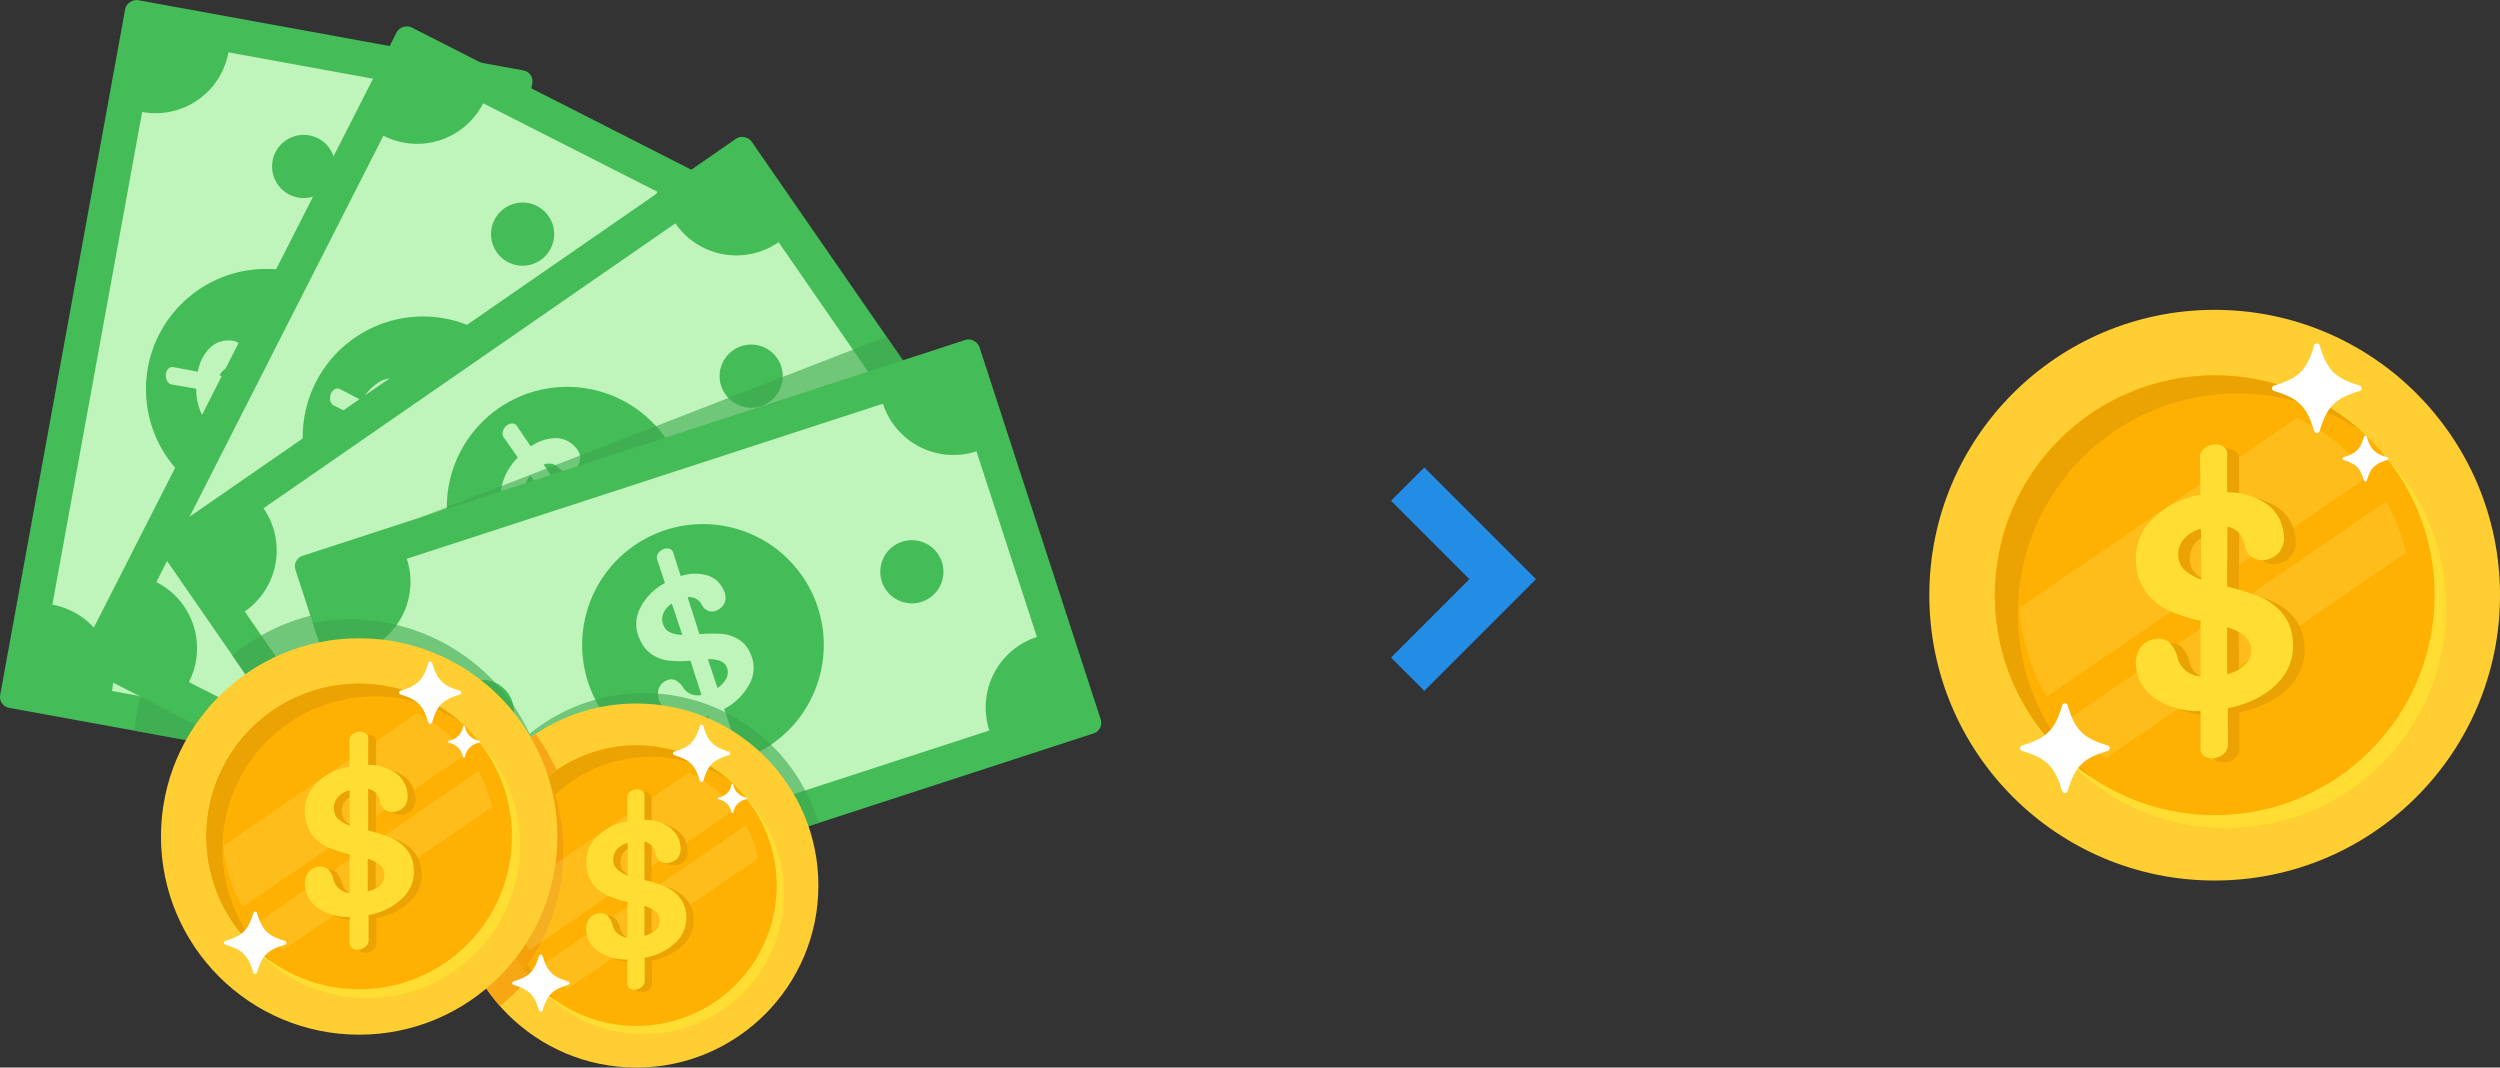 <svg xmlns="http://www.w3.org/2000/svg" viewBox="0 0 505.81 215.99"><rect x="0" y="0" width="505.81" height="215.99" fill="#333333" stroke="none"/><g id="レイヤー_2" data-name="レイヤー 2"><g id="レイヤー_1-2" data-name="レイヤー 1"><polygon points="288.17 139.78 281.44 133.05 297.3 117.18 281.44 101.31 288.17 94.58 310.77 117.18 288.17 139.78" style="fill:#238de6"/><rect x="-18.9" y="36.87" width="145.54" height="83.73" rx="2.22" transform="translate(-33.25 117.61) rotate(-79.67)" style="fill:#44bc58"/><path d="M85.08,17.67,46.22,10.59A15,15,0,0,1,28.76,22.66L10.59,122.34A15,15,0,0,1,22.66,139.8l38.87,7.09A15,15,0,0,1,79,134.81L97.16,35.13A15,15,0,0,1,85.08,17.67Z" style="fill:#bff4ba"/><g style="opacity:0.6"><path d="M38.8,123.17a39.92,39.92,0,0,0-11.58,24.68l52.6,9.59a2.22,2.22,0,0,0,2.58-1.79l6.86-37.59A40.1,40.1,0,0,0,38.8,123.17Z" style="fill:#3ca64e"/></g><circle cx="45.05" cy="123.57" r="6.39" transform="translate(-82.19 156.86) rotate(-84.63)" style="fill:#44bc58"/><circle cx="61.44" cy="33.67" r="6.39" transform="translate(-7.52 21.29) rotate(-18.54)" style="fill:#44bc58"/><circle cx="53.87" cy="78.74" r="24.34" transform="translate(-5.62 4.16) rotate(-4.2)" style="fill:#44bc58"/><path d="M54.12,73.66a8.16,8.16,0,0,1,2.48-2.52,6.07,6.07,0,0,1,3.7-.9,6.85,6.85,0,0,1,5.38,2.9,12.15,12.15,0,0,1,2.14,7.09l4.67.82a1.58,1.58,0,0,1,1.09.75,2.44,2.44,0,0,1,.34,1.39,1.7,1.7,0,0,1-.47,1.15,1.2,1.2,0,0,1-1.14.3l-4.76-.86A10.25,10.25,0,0,1,65,89.2,5.67,5.67,0,0,1,60.55,91,3.64,3.64,0,0,1,58,90a2.77,2.77,0,0,1-.8-2.11A2.19,2.19,0,0,1,58,86.18a4.24,4.24,0,0,1,2.15-.71A3.25,3.25,0,0,0,62,84.72a3.65,3.65,0,0,0,1.12-1.79L56,81.61a25,25,0,0,1-2,3.67,8,8,0,0,1-2.62,2.46,7,7,0,0,1-3.91.84,7.12,7.12,0,0,1-5.62-3,11.75,11.75,0,0,1-2.15-6.93l-4.76-.82a1.34,1.34,0,0,1-1.07-.68,2.26,2.26,0,0,1-.32-1.31,1.9,1.9,0,0,1,.47-1.2,1.13,1.13,0,0,1,1.1-.36l4.9.93a9.09,9.09,0,0,1,2.36-4.74,5.29,5.29,0,0,1,4.16-1.57,3.22,3.22,0,0,1,2.38,1A3,3,0,0,1,49.59,72a2.29,2.29,0,0,1-.7,1.62,2.37,2.37,0,0,1-1.72.61A2.77,2.77,0,0,0,44.44,76l7.71,1.44A32.85,32.85,0,0,1,54.12,73.66Zm-5,8.8a7.14,7.14,0,0,0,1.51-1.84l-6.58-1.15a4.28,4.28,0,0,0,1,2.57,3.15,3.15,0,0,0,2.25,1A2.53,2.53,0,0,0,49.14,82.46Zm13.4-5.62a2.58,2.58,0,0,0-2-1,2.37,2.37,0,0,0-1.72.61,6.92,6.92,0,0,0-1.44,2l6,1.07A4.93,4.93,0,0,0,62.54,76.84Z" style="fill:#bff4ba"/><rect x="12.82" y="46.52" width="145.54" height="83.73" rx="2.22" transform="translate(-31.99 124.59) rotate(-63.04)" style="fill:#44bc58"/><path d="M133,38.8,97.76,20.89a15,15,0,0,1-20.19,6.57L31.63,117.77A15,15,0,0,1,38.21,138l35.21,17.91a15,15,0,0,1,20.19-6.58L139.55,59A15,15,0,0,1,133,38.8Z" style="fill:#bff4ba"/><circle cx="64.31" cy="128.81" r="6.39" transform="translate(-36.3 25.82) rotate(-17.8)" style="fill:#44bc58"/><circle cx="105.74" cy="47.37" r="6.39" transform="translate(-9.63 58.11) rotate(-29.45)" style="fill:#44bc58"/><circle cx="85.59" cy="88.38" r="24.34" transform="translate(-32.82 54.98) rotate(-30.17)" style="fill:#44bc58"/><path d="M87.28,83.58a8.24,8.24,0,0,1,3.1-1.7,6,6,0,0,1,3.8.2,6.87,6.87,0,0,1,4.33,4.31,12.14,12.14,0,0,1,0,7.42l4.24,2.11a1.58,1.58,0,0,1,.84,1,2.42,2.42,0,0,1-.08,1.43,1.7,1.7,0,0,1-.77,1,1.21,1.21,0,0,1-1.19,0l-4.31-2.19a10.19,10.19,0,0,1-4,4.46,5.61,5.61,0,0,1-4.75.47,3.6,3.6,0,0,1-2.15-1.68,2.73,2.73,0,0,1-.17-2.25,2.2,2.2,0,0,1,1.22-1.44,4.28,4.28,0,0,1,2.27-.07,3.22,3.22,0,0,0,2-.17A3.7,3.7,0,0,0,93.25,95l-6.46-3.31a24.81,24.81,0,0,1-3,3,8,8,0,0,1-3.22,1.61,6.86,6.86,0,0,1-4-.32,7.11,7.11,0,0,1-4.53-4.46A11.68,11.68,0,0,1,72,84.26l-4.33-2.15a1.36,1.36,0,0,1-.83-1,2.32,2.32,0,0,1,.07-1.35,1.86,1.86,0,0,1,.8-1,1.08,1.08,0,0,1,1.15,0l4.43,2.29a9.07,9.07,0,0,1,3.61-3.86,5.27,5.27,0,0,1,4.44-.31,3.18,3.18,0,0,1,2,1.6,2.91,2.91,0,0,1,0,2.23,2.27,2.27,0,0,1-1.14,1.35,2.38,2.38,0,0,1-1.81.1,2.76,2.76,0,0,0-3.13.92l7,3.6A32.54,32.54,0,0,1,87.28,83.58Zm-7.29,7a7.11,7.11,0,0,0,2-1.33l-6-3A4.25,4.25,0,0,0,76.24,89a3.13,3.13,0,0,0,1.87,1.61A2.5,2.5,0,0,0,80,90.59Zm14.44-1.54a2.54,2.54,0,0,0-1.61-1.54A2.31,2.31,0,0,0,91,87.6a6.91,6.91,0,0,0-2,1.47l5.49,2.76A4.9,4.9,0,0,0,94.43,89.05Z" style="fill:#bff4ba"/><rect x="41.98" y="60.75" width="145.54" height="83.73" rx="2.22" transform="translate(-38 83.49) rotate(-34.67)" style="fill:#44bc58"/><path d="M180,81.5,157.53,49a15,15,0,0,1-20.89-3.81L53.31,102.84a15,15,0,0,1-3.8,20.88L72,156.21A15,15,0,0,1,92.86,160l83.33-57.63A15,15,0,0,1,180,81.5Z" style="fill:#bff4ba"/><g style="opacity:0.6"><path d="M72.67,123.37A39.89,39.89,0,0,0,47,132.64l30.41,44a2.22,2.22,0,0,0,3.09.56L112,155.44A40.11,40.11,0,0,0,72.67,123.37Z" style="fill:#3ca64e"/></g><circle cx="76.81" cy="128.08" r="6.39" transform="translate(-64.04 78.42) rotate(-39.63)" style="fill:#44bc58"/><circle cx="151.97" cy="76.1" r="6.39" transform="translate(16.14 178.25) rotate(-63.54)" style="fill:#44bc58"/><circle cx="114.75" cy="102.61" r="24.34" transform="translate(-37.91 122.43) rotate(-49.2)" style="fill:#44bc58"/><path d="M118.52,99.2a8.13,8.13,0,0,1,3.54,0,6.09,6.09,0,0,1,3.24,2,6.85,6.85,0,0,1,1.76,5.85,12.16,12.16,0,0,1-3.5,6.54l2.72,3.87a1.51,1.51,0,0,1,.24,1.3,2.33,2.33,0,0,1-.74,1.22,1.67,1.67,0,0,1-1.15.49,1.22,1.22,0,0,1-1-.6l-2.75-4a10.25,10.25,0,0,1-5.66,2,5.64,5.64,0,0,1-4.41-1.83,3.64,3.64,0,0,1-1.1-2.51,2.78,2.78,0,0,1,.92-2.06,2.27,2.27,0,0,1,1.77-.69,4.41,4.41,0,0,1,2,1,3.31,3.31,0,0,0,1.86.81,3.69,3.69,0,0,0,2.07-.47l-4.12-6a24.78,24.78,0,0,1-4,1.19,8,8,0,0,1-3.6-.11,6.88,6.88,0,0,1-3.35-2.18A7.09,7.09,0,0,1,101.39,99a11.74,11.74,0,0,1,3.38-6.42l-2.79-4a1.35,1.35,0,0,1-.27-1.23,2.23,2.23,0,0,1,.7-1.16,1.94,1.94,0,0,1,1.18-.52,1.12,1.12,0,0,1,1,.53l2.81,4.12a9,9,0,0,1,5-1.68,5.31,5.31,0,0,1,4,1.83,3.2,3.2,0,0,1,1,2.36,2.92,2.92,0,0,1-1,2,2.28,2.28,0,0,1-1.64.65,2.41,2.41,0,0,1-1.65-.78A2.75,2.75,0,0,0,110,94l4.43,6.47A32.06,32.06,0,0,1,118.52,99.2Zm-9.75,2.7a6.94,6.94,0,0,0,2.37-.24l-3.83-5.46a4.27,4.27,0,0,0-1.1,2.54,3.16,3.16,0,0,0,.89,2.31A2.51,2.51,0,0,0,108.77,101.9Zm13.45,5.5a2.62,2.62,0,0,0-.69-2.12,2.31,2.31,0,0,0-1.65-.78,6.74,6.74,0,0,0-2.41.37l3.52,5A5,5,0,0,0,122.22,107.4Z" style="fill:#bff4ba"/><g style="opacity:0.6"><path d="M179.37,68.11,85.31,104.6l90.83,6.46,20.45-14.15a2.22,2.22,0,0,0,.56-3.09Z" style="fill:#3ca64e"/></g><rect x="68.46" y="88.56" width="145.54" height="83.73" rx="2.22" transform="translate(-33.44 50.14) rotate(-18.04)" style="fill:#44bc58"/><path d="M209.79,128.87,197.56,91.31a15,15,0,0,1-18.92-9.63L82.3,113.05A15,15,0,0,1,72.67,132L84.9,169.53a15,15,0,0,1,18.93,9.63l96.34-31.37A15,15,0,0,1,209.79,128.87Z" style="fill:#bff4ba"/><circle cx="97.59" cy="143.96" r="6.39" transform="translate(-75.06 164.95) rotate(-62.8)" style="fill:#44bc58"/><circle cx="184.48" cy="115.67" r="6.39" transform="translate(23.6 262.4) rotate(-74.45)" style="fill:#44bc58"/><circle cx="141.23" cy="130.42" r="24.34" transform="matrix(0.26, -0.97, 0.97, 0.26, -21, 233.56)" style="fill:#44bc58"/><path d="M145.82,128.23a8.12,8.12,0,0,1,3.4,1,6.1,6.1,0,0,1,2.54,2.83,6.84,6.84,0,0,1,0,6.11,12.17,12.17,0,0,1-5.23,5.26l1.5,4.49a1.57,1.57,0,0,1-.14,1.32,2.4,2.4,0,0,1-1.06.95,1.66,1.66,0,0,1-1.24.14,1.2,1.2,0,0,1-.81-.86l-1.5-4.6a10.22,10.22,0,0,1-6,.3,5.62,5.62,0,0,1-3.7-3,3.62,3.62,0,0,1-.33-2.71,2.68,2.68,0,0,1,1.47-1.71,2.19,2.19,0,0,1,1.89-.16,4.36,4.36,0,0,1,1.64,1.56,3.27,3.27,0,0,0,1.56,1.3,3.63,3.63,0,0,0,2.11.14l-2.23-6.91a25.16,25.16,0,0,1-4.18,0,8,8,0,0,1-3.41-1.13,6.87,6.87,0,0,1-2.59-3.05,7.07,7.07,0,0,1-.05-6.35,11.71,11.71,0,0,1,5.07-5.19L133,113.33a1.34,1.34,0,0,1,.09-1.26,2.32,2.32,0,0,1,1-.91,1.93,1.93,0,0,1,1.28-.15,1.1,1.1,0,0,1,.84.8l1.52,4.75a9.07,9.07,0,0,1,5.28-.18,5.28,5.28,0,0,1,3.36,2.92,3.17,3.17,0,0,1,.28,2.55,3,3,0,0,1-1.54,1.61,2.3,2.3,0,0,1-1.77.15,2.45,2.45,0,0,1-1.35-1.22,2.76,2.76,0,0,0-2.86-1.56l2.39,7.48A30.35,30.35,0,0,1,145.82,128.23ZM135.7,128a7.09,7.09,0,0,0,2.35.46l-2.12-6.33a4.32,4.32,0,0,0-1.78,2.12,3.17,3.17,0,0,0,.19,2.46A2.52,2.52,0,0,0,135.7,128ZM147,137.15a2.56,2.56,0,0,0,0-2.24,2.34,2.34,0,0,0-1.35-1.21,6.68,6.68,0,0,0-2.42-.34l1.93,5.83A4.87,4.87,0,0,0,147,137.15Z" style="fill:#bff4ba"/><g style="opacity:0.6"><path d="M130.36,140.23a36.65,36.65,0,0,0-23.21,8.24,40.12,40.12,0,0,0-36.36-23.16,40.53,40.53,0,0,0-7.52.71l21,64.63a2.23,2.23,0,0,0,2.8,1.42l78.53-25.57A36.84,36.84,0,0,0,130.36,140.23Z" style="fill:#3ca64e"/></g><circle cx="128.75" cy="179.16" r="36.83" style="fill:#ffce33"/><path d="M91.92,179.16a36.71,36.71,0,0,0,9.24,24.38,40.1,40.1,0,0,0,7.19-55A36.78,36.78,0,0,0,91.92,179.16Z" style="fill:#f7a614"/><circle cx="128.75" cy="179.16" r="28.39" transform="translate(-87.07 224.94) rotate(-66.27)" style="fill:#ffc001"/><circle cx="130.24" cy="180.82" r="28.39" transform="translate(-27.94 23.86) rotate(-9.46)" style="fill:#fd3"/><circle cx="128.75" cy="179.16" r="28.39" transform="translate(-87.07 224.94) rotate(-66.27)" style="fill:#ffb103"/><circle cx="128.75" cy="179.16" r="23.8" transform="translate(-26.51 22.41) rotate(-9.02)" style="fill:#ffb103"/><path d="M103.35,181.51a28.38,28.38,0,0,1,44.38-23.45,28.39,28.39,0,1,0-35,44.56A28.31,28.31,0,0,1,103.35,181.51Z" style="fill:#eba303"/><path d="M100.36,179.16a28.3,28.3,0,0,0,5.68,17A40.1,40.1,0,0,0,111,157,28.31,28.31,0,0,0,100.36,179.16Z" style="fill:#f4a00b"/><g style="opacity:0.2"><path d="M107.12,192.24l41.6-28.51a25.28,25.28,0,0,0-9.35-7.44l-35.81,24.53A25,25,0,0,0,107.12,192.24Z" style="fill:#ffec7d"/><path d="M150.9,167l-41.48,28.42a25.32,25.32,0,0,0,5.28,4.74l38.72-26.52A25.45,25.45,0,0,0,150.9,167Z" style="fill:#ffec7d"/></g><path d="M135.89,179.82a8,8,0,0,1,2.88,2,5.94,5.94,0,0,1,1.52,3.43,6.73,6.73,0,0,1-1.85,5.73,12,12,0,0,1-6.51,3.34l0,4.67a1.54,1.54,0,0,1-.53,1.19,2.39,2.39,0,0,1-1.29.58,1.71,1.71,0,0,1-1.2-.25,1.2,1.2,0,0,1-.5-1.06v-4.77a10,10,0,0,1-5.71-1.55,5.52,5.52,0,0,1-2.55-4,3.62,3.62,0,0,1,.51-2.65,2.73,2.73,0,0,1,1.91-1.15,2.19,2.19,0,0,1,1.82.43,4.22,4.22,0,0,1,1.06,2,3.26,3.26,0,0,0,1.06,1.7,3.71,3.71,0,0,0,1.94.77l0-7.16a24.93,24.93,0,0,1-3.91-1.28,8,8,0,0,1-2.86-2.11,6.82,6.82,0,0,1-1.5-3.65,7,7,0,0,1,1.89-6,11.58,11.58,0,0,1,6.35-3.31l-.05-4.77a1.36,1.36,0,0,1,.47-1.16,2.23,2.23,0,0,1,1.22-.54,1.89,1.89,0,0,1,1.25.24,1.09,1.09,0,0,1,.53,1l0,4.92a8.94,8.94,0,0,1,5,1.44,5.29,5.29,0,0,1,2.26,3.77,3.15,3.15,0,0,1-.52,2.47,2.84,2.84,0,0,1-1.94,1,2.26,2.26,0,0,1-1.7-.39,2.38,2.38,0,0,1-.89-1.56,2.72,2.72,0,0,0-2.22-2.33l0,7.73A32.52,32.52,0,0,1,135.89,179.82Zm-9.43-3.28a6.93,6.93,0,0,0,2.06,1.14l-.05-6.58a4.2,4.2,0,0,0-2.32,1.45,3.11,3.11,0,0,0-.57,2.36A2.52,2.52,0,0,0,126.46,176.54Zm7.82,12a2.52,2.52,0,0,0,.63-2.11,2.3,2.3,0,0,0-.89-1.55,7,7,0,0,0-2.17-1.06l0,6.06A4.86,4.86,0,0,0,134.28,188.55Z" style="fill:#eba303"/><path d="M134.39,179.29a7.93,7.93,0,0,1,2.88,2,6,6,0,0,1,1.53,3.43,6.77,6.77,0,0,1-1.86,5.73,12,12,0,0,1-6.51,3.33l0,4.67a1.5,1.5,0,0,1-.54,1.19,2.33,2.33,0,0,1-1.28.58,1.66,1.66,0,0,1-1.2-.25,1.18,1.18,0,0,1-.5-1.06v-4.77a10.06,10.06,0,0,1-5.72-1.55,5.52,5.52,0,0,1-2.54-4,3.51,3.51,0,0,1,.51-2.64,2.69,2.69,0,0,1,1.9-1.16,2.18,2.18,0,0,1,1.82.43,4.22,4.22,0,0,1,1.07,2,3.17,3.17,0,0,0,1.06,1.7,3.57,3.57,0,0,0,1.94.77l0-7.16a24.06,24.06,0,0,1-3.92-1.28,8,8,0,0,1-2.85-2.11,6.67,6.67,0,0,1-1.5-3.64,7,7,0,0,1,1.89-6,11.54,11.54,0,0,1,6.35-3.31l0-4.77a1.33,1.33,0,0,1,.47-1.16,2.2,2.2,0,0,1,1.21-.54,1.83,1.83,0,0,1,1.25.25,1.07,1.07,0,0,1,.54,1l0,4.92a8.82,8.82,0,0,1,5,1.45,5.22,5.22,0,0,1,2.26,3.76,3.15,3.15,0,0,1-.51,2.48,2.94,2.94,0,0,1-1.94,1,2.3,2.3,0,0,1-1.7-.4,2.37,2.37,0,0,1-.9-1.56,2.7,2.7,0,0,0-2.21-2.33l0,7.74A31.33,31.33,0,0,1,134.39,179.29ZM125,176a6.86,6.86,0,0,0,2,1.14l0-6.58a4.21,4.21,0,0,0-2.32,1.45,3.13,3.13,0,0,0-.57,2.37A2.41,2.41,0,0,0,125,176Zm7.82,12a2.54,2.54,0,0,0,.63-2.11,2.29,2.29,0,0,0-.9-1.55,6.78,6.78,0,0,0-2.16-1.06l0,6.06A4.85,4.85,0,0,0,132.79,188Z" style="fill:#fd3"/><path d="M147.47,152.08c-3.17-1-4.22-2-5.17-5.17a.37.37,0,0,0-.71,0c-1,3.17-2,4.22-5.17,5.17a.37.37,0,0,0,0,.71c3.17.94,4.22,2,5.17,5.16a.37.37,0,0,0,.71,0c.95-3.16,2-4.22,5.17-5.16A.37.37,0,0,0,147.47,152.08Z" style="fill:#fff"/><path d="M114.94,198.56c-3.16-.95-4.22-2-5.16-5.17a.38.38,0,0,0-.72,0c-.94,3.17-2,4.22-5.16,5.17a.37.37,0,0,0,0,.71c3.16.94,4.22,2,5.16,5.16a.38.38,0,0,0,.72,0c.94-3.16,2-4.22,5.16-5.16A.37.37,0,0,0,114.94,198.56Z" style="fill:#fff"/><path d="M151,161.36a3.21,3.21,0,0,1-2.64-2.64.19.19,0,0,0-.36,0,3.18,3.18,0,0,1-2.64,2.64.19.19,0,0,0,0,.36,3.21,3.21,0,0,1,2.64,2.64.19.19,0,0,0,.36,0,3.23,3.23,0,0,1,2.64-2.64A.19.19,0,0,0,151,161.36Z" style="fill:#fff"/><circle cx="72.67" cy="169.24" r="40.1" style="fill:#ffce33"/><circle cx="72.67" cy="169.24" r="30.91" style="fill:#ffc001"/><circle cx="74.3" cy="171.05" r="30.91" style="fill:#fd3"/><circle cx="72.67" cy="169.24" r="30.91" style="fill:#ffb103"/><circle cx="72.67" cy="169.24" r="25.91" style="fill:#ffb103"/><path d="M45,171.8a30.92,30.92,0,0,1,48.33-25.54,30.91,30.91,0,1,0-38.08,48.52A30.82,30.82,0,0,1,45,171.8Z" style="fill:#eba303"/><g style="opacity:0.2"><path d="M49.12,183.48l45.3-31a27.64,27.64,0,0,0-10.18-8.11l-39,26.72A27.2,27.2,0,0,0,49.12,183.48Z" style="fill:#ffec7d"/><path d="M96.79,156,51.62,187a27.67,27.67,0,0,0,5.75,5.16l42.16-28.88A27.07,27.07,0,0,0,96.79,156Z" style="fill:#ffec7d"/></g><path d="M80.44,170a8.58,8.58,0,0,1,3.14,2.14,6.44,6.44,0,0,1,1.66,3.73,7.33,7.33,0,0,1-2,6.24,13,13,0,0,1-7.09,3.63l0,5.09a1.67,1.67,0,0,1-.58,1.3,2.6,2.6,0,0,1-1.4.62,1.8,1.8,0,0,1-1.31-.27,1.3,1.3,0,0,1-.54-1.15v-5.2a10.86,10.86,0,0,1-6.23-1.68,6,6,0,0,1-2.77-4.32,3.87,3.87,0,0,1,.56-2.88A3,3,0,0,1,66,176a2.35,2.35,0,0,1,2,.46,4.7,4.7,0,0,1,1.17,2.14,3.46,3.46,0,0,0,1.15,1.85,4,4,0,0,0,2.11.84l0-7.8a27,27,0,0,1-4.26-1.39,8.65,8.65,0,0,1-3.11-2.3,7.28,7.28,0,0,1-1.63-4,7.61,7.61,0,0,1,2.06-6.51,12.61,12.61,0,0,1,6.91-3.6l-.06-5.19a1.46,1.46,0,0,1,.51-1.26,2.41,2.41,0,0,1,1.33-.59,2,2,0,0,1,1.36.26A1.19,1.19,0,0,1,76.1,150l0,5.36a9.68,9.68,0,0,1,5.45,1.58A5.71,5.71,0,0,1,84,161a3.4,3.4,0,0,1-.56,2.7,3.14,3.14,0,0,1-2.11,1.14,2.45,2.45,0,0,1-1.85-.44,2.52,2.52,0,0,1-1-1.69,3,3,0,0,0-2.42-2.54l0,8.42A34.35,34.35,0,0,1,80.44,170Zm-10.26-3.57a7.63,7.63,0,0,0,2.24,1.24l0-7.17A4.53,4.53,0,0,0,69.85,162a3.39,3.39,0,0,0-.63,2.58A2.7,2.7,0,0,0,70.18,166.39Zm8.52,13.08a2.77,2.77,0,0,0,.68-2.3,2.5,2.5,0,0,0-1-1.69,7.3,7.3,0,0,0-2.36-1.15l0,6.6A5.44,5.44,0,0,0,78.7,179.47Z" style="fill:#eba303"/><path d="M78.82,169.39A8.6,8.6,0,0,1,82,171.52a6.47,6.47,0,0,1,1.66,3.74,7.35,7.35,0,0,1-2,6.24,13.11,13.11,0,0,1-7.09,3.63l0,5.09a1.63,1.63,0,0,1-.58,1.29,2.51,2.51,0,0,1-1.4.63,1.9,1.9,0,0,1-1.31-.27,1.3,1.3,0,0,1-.54-1.15v-5.2a11,11,0,0,1-6.22-1.68,6,6,0,0,1-2.78-4.32,3.92,3.92,0,0,1,.56-2.88,2.94,2.94,0,0,1,2.07-1.26,2.41,2.41,0,0,1,2,.47A4.64,4.64,0,0,1,67.49,178a3.49,3.49,0,0,0,1.15,1.85,4,4,0,0,0,2.11.84l0-7.8a27.7,27.7,0,0,1-4.26-1.39,8.73,8.73,0,0,1-3.11-2.3,7.39,7.39,0,0,1-1.63-4,7.64,7.64,0,0,1,2.06-6.51,12.52,12.52,0,0,1,6.91-3.6l0-5.2a1.43,1.43,0,0,1,.51-1.26,2.49,2.49,0,0,1,1.32-.59,2,2,0,0,1,1.36.27,1.18,1.18,0,0,1,.59,1.09l0,5.36a9.71,9.71,0,0,1,5.46,1.57,5.69,5.69,0,0,1,2.45,4.1,3.4,3.4,0,0,1-.55,2.7,3.14,3.14,0,0,1-2.12,1.13,2.45,2.45,0,0,1-1.85-.43,2.58,2.58,0,0,1-1-1.69,3,3,0,0,0-2.41-2.55l0,8.43A34.55,34.55,0,0,1,78.82,169.39Zm-10.27-3.58a7.53,7.53,0,0,0,2.24,1.24l-.05-7.16a4.57,4.57,0,0,0-2.52,1.57,3.39,3.39,0,0,0-.63,2.58A2.74,2.74,0,0,0,68.55,165.81Zm8.52,13.08a2.79,2.79,0,0,0,.69-2.3,2.53,2.53,0,0,0-1-1.69,7.3,7.3,0,0,0-2.36-1.15l0,6.6A5.28,5.28,0,0,0,77.07,178.89Z" style="fill:#fd3"/><path d="M93.05,139.75c-3.44-1-4.59-2.18-5.62-5.63a.41.41,0,0,0-.78,0c-1,3.45-2.17,4.6-5.62,5.63a.4.4,0,0,0,0,.77c3.45,1,4.59,2.18,5.62,5.63a.41.41,0,0,0,.78,0c1-3.45,2.18-4.6,5.62-5.63A.4.4,0,0,0,93.05,139.75Z" style="fill:#fff"/><path d="M57.64,190.36c-3.45-1-4.6-2.18-5.63-5.62a.4.4,0,0,0-.77,0c-1,3.44-2.18,4.59-5.63,5.62a.41.41,0,0,0,0,.78c3.45,1,4.6,2.17,5.63,5.62a.4.4,0,0,0,.77,0c1-3.45,2.18-4.59,5.63-5.62A.41.41,0,0,0,57.64,190.36Z" style="fill:#fff"/><path d="M96.94,149.86A3.49,3.49,0,0,1,94.06,147a.2.2,0,0,0-.39,0,3.49,3.49,0,0,1-2.88,2.88.2.2,0,0,0,0,.39,3.51,3.51,0,0,1,2.88,2.88.2.2,0,0,0,.39,0,3.51,3.51,0,0,1,2.88-2.88A.2.2,0,0,0,96.94,149.86Z" style="fill:#fff"/><circle cx="448.08" cy="120.42" r="57.73" style="fill:#ffce33"/><circle cx="448.08" cy="120.42" r="44.5" style="fill:#ffc001"/><circle cx="450.42" cy="123.02" r="44.5" style="fill:#fd3"/><circle cx="448.08" cy="120.42" r="44.5" style="fill:#ffb103"/><circle cx="448.08" cy="120.42" r="37.3" style="fill:#ffb103"/><path d="M408.26,124.1a44.51,44.51,0,0,1,69.58-36.77A44.5,44.5,0,1,0,423,157.19,44.4,44.4,0,0,1,408.26,124.1Z" style="fill:#eba303"/><g style="opacity:0.2"><path d="M414.17,140.92l65.22-44.69a39.63,39.63,0,0,0-14.66-11.67L408.59,123A39.36,39.36,0,0,0,414.17,140.92Z" style="fill:#ffec7d"/><path d="M482.81,101.42l-65,44.55a39.59,39.59,0,0,0,8.28,7.43l60.69-41.58A39.63,39.63,0,0,0,482.81,101.42Z" style="fill:#ffec7d"/></g><path d="M459.27,121.45a12.47,12.47,0,0,1,4.52,3.08,9.38,9.38,0,0,1,2.38,5.37,10.59,10.59,0,0,1-2.9,9q-3.58,3.84-10.21,5.22l.06,7.33a2.4,2.4,0,0,1-.84,1.87,3.78,3.78,0,0,1-2,.9,2.68,2.68,0,0,1-1.88-.39,1.88,1.88,0,0,1-.78-1.66v-7.48a15.72,15.72,0,0,1-9-2.43,8.66,8.66,0,0,1-4-6.21,5.59,5.59,0,0,1,.8-4.15,4.27,4.27,0,0,1,3-1.81,3.43,3.43,0,0,1,2.86.68,6.61,6.61,0,0,1,1.67,3.07,5.07,5.07,0,0,0,1.66,2.67,5.65,5.65,0,0,0,3,1.21l0-11.23a39.79,39.79,0,0,1-6.13-2,12.52,12.52,0,0,1-4.48-3.31,10.56,10.56,0,0,1-2.35-5.72,11,11,0,0,1,3-9.37,18.22,18.22,0,0,1,9.95-5.19l-.07-7.47a2.1,2.1,0,0,1,.73-1.82,3.5,3.5,0,0,1,1.91-.84,2.89,2.89,0,0,1,2,.38,1.69,1.69,0,0,1,.84,1.57l0,7.71a14,14,0,0,1,7.85,2.27,8.17,8.17,0,0,1,3.54,5.9,4.91,4.91,0,0,1-.8,3.88,4.5,4.5,0,0,1-3,1.63,3.54,3.54,0,0,1-2.67-.62,3.69,3.69,0,0,1-1.4-2.44,4.25,4.25,0,0,0-3.47-3.66l-.06,12.13A51.33,51.33,0,0,1,459.27,121.45Zm-14.78-5.14a11,11,0,0,0,3.23,1.79l-.08-10.32a6.61,6.61,0,0,0-3.63,2.27,5,5,0,0,0-.9,3.71A4,4,0,0,0,444.49,116.31Zm12.26,18.83a4,4,0,0,0,1-3.31,3.6,3.6,0,0,0-1.4-2.44,10.66,10.66,0,0,0-3.4-1.65l.05,9.5A7.62,7.62,0,0,0,456.75,135.14Z" style="fill:#eba303"/><path d="M456.93,120.62a12.69,12.69,0,0,1,4.52,3.08,9.38,9.38,0,0,1,2.38,5.38,10.57,10.57,0,0,1-2.9,9q-3.58,3.84-10.21,5.23l.06,7.32a2.47,2.47,0,0,1-.84,1.87,3.64,3.64,0,0,1-2,.9A2.58,2.58,0,0,1,446,153a1.88,1.88,0,0,1-.78-1.66v-7.48a15.69,15.69,0,0,1-9-2.42,8.7,8.7,0,0,1-4-6.22,5.62,5.62,0,0,1,.81-4.14,4.22,4.22,0,0,1,3-1.81,3.43,3.43,0,0,1,2.86.67,6.75,6.75,0,0,1,1.67,3.08,5,5,0,0,0,1.66,2.66,5.65,5.65,0,0,0,3,1.21l0-11.23a38.2,38.2,0,0,1-6.14-2,12.37,12.37,0,0,1-4.47-3.31,10.61,10.61,0,0,1-2.36-5.72,11,11,0,0,1,3-9.36,18.06,18.06,0,0,1,9.95-5.19l-.08-7.48a2.11,2.11,0,0,1,.74-1.81,3.48,3.48,0,0,1,1.91-.85,2.9,2.9,0,0,1,2,.38,1.69,1.69,0,0,1,.84,1.57l0,7.72a14,14,0,0,1,7.85,2.26,8.23,8.23,0,0,1,3.54,5.9,5,5,0,0,1-.8,3.89,4.54,4.54,0,0,1-3,1.63,3.59,3.59,0,0,1-2.67-.63,3.69,3.69,0,0,1-1.4-2.43,4.28,4.28,0,0,0-3.47-3.67l-.06,12.13A51.33,51.33,0,0,1,456.93,120.62Zm-14.78-5.14a11,11,0,0,0,3.23,1.79L445.3,107a6.61,6.61,0,0,0-3.63,2.27,4.87,4.87,0,0,0-.9,3.71A3.87,3.87,0,0,0,442.15,115.48Zm12.26,18.83a4,4,0,0,0,1-3.31,3.63,3.63,0,0,0-1.4-2.43,10.45,10.45,0,0,0-3.4-1.66l0,9.5A7.66,7.66,0,0,0,454.41,134.31Z" style="fill:#fd3"/><path d="M477.42,78c-5-1.48-6.61-3.14-8.1-8.1a.58.58,0,0,0-1.11,0c-1.48,5-3.13,6.62-8.1,8.1a.58.58,0,0,0,0,1.11c5,1.49,6.62,3.14,8.1,8.1a.58.58,0,0,0,1.11,0c1.49-5,3.14-6.61,8.1-8.1A.58.58,0,0,0,477.42,78Z" style="fill:#fff"/><path d="M426.44,150.82c-5-1.48-6.62-3.13-8.1-8.09a.58.58,0,0,0-1.12,0c-1.48,5-3.13,6.61-8.1,8.09a.59.59,0,0,0,0,1.12c5,1.48,6.62,3.13,8.1,8.1a.59.59,0,0,0,1.12,0c1.48-5,3.13-6.62,8.1-8.1A.59.59,0,0,0,426.44,150.82Z" style="fill:#fff"/><path d="M483,92.51c-2.54-.75-3.39-1.6-4.14-4.14a.3.3,0,0,0-.57,0c-.76,2.54-1.6,3.39-4.14,4.14a.3.3,0,0,0,0,.57c2.54.76,3.38,1.6,4.14,4.14a.3.3,0,0,0,.57,0c.75-2.54,1.6-3.38,4.14-4.14A.3.3,0,0,0,483,92.51Z" style="fill:#fff"/></g></g></svg>